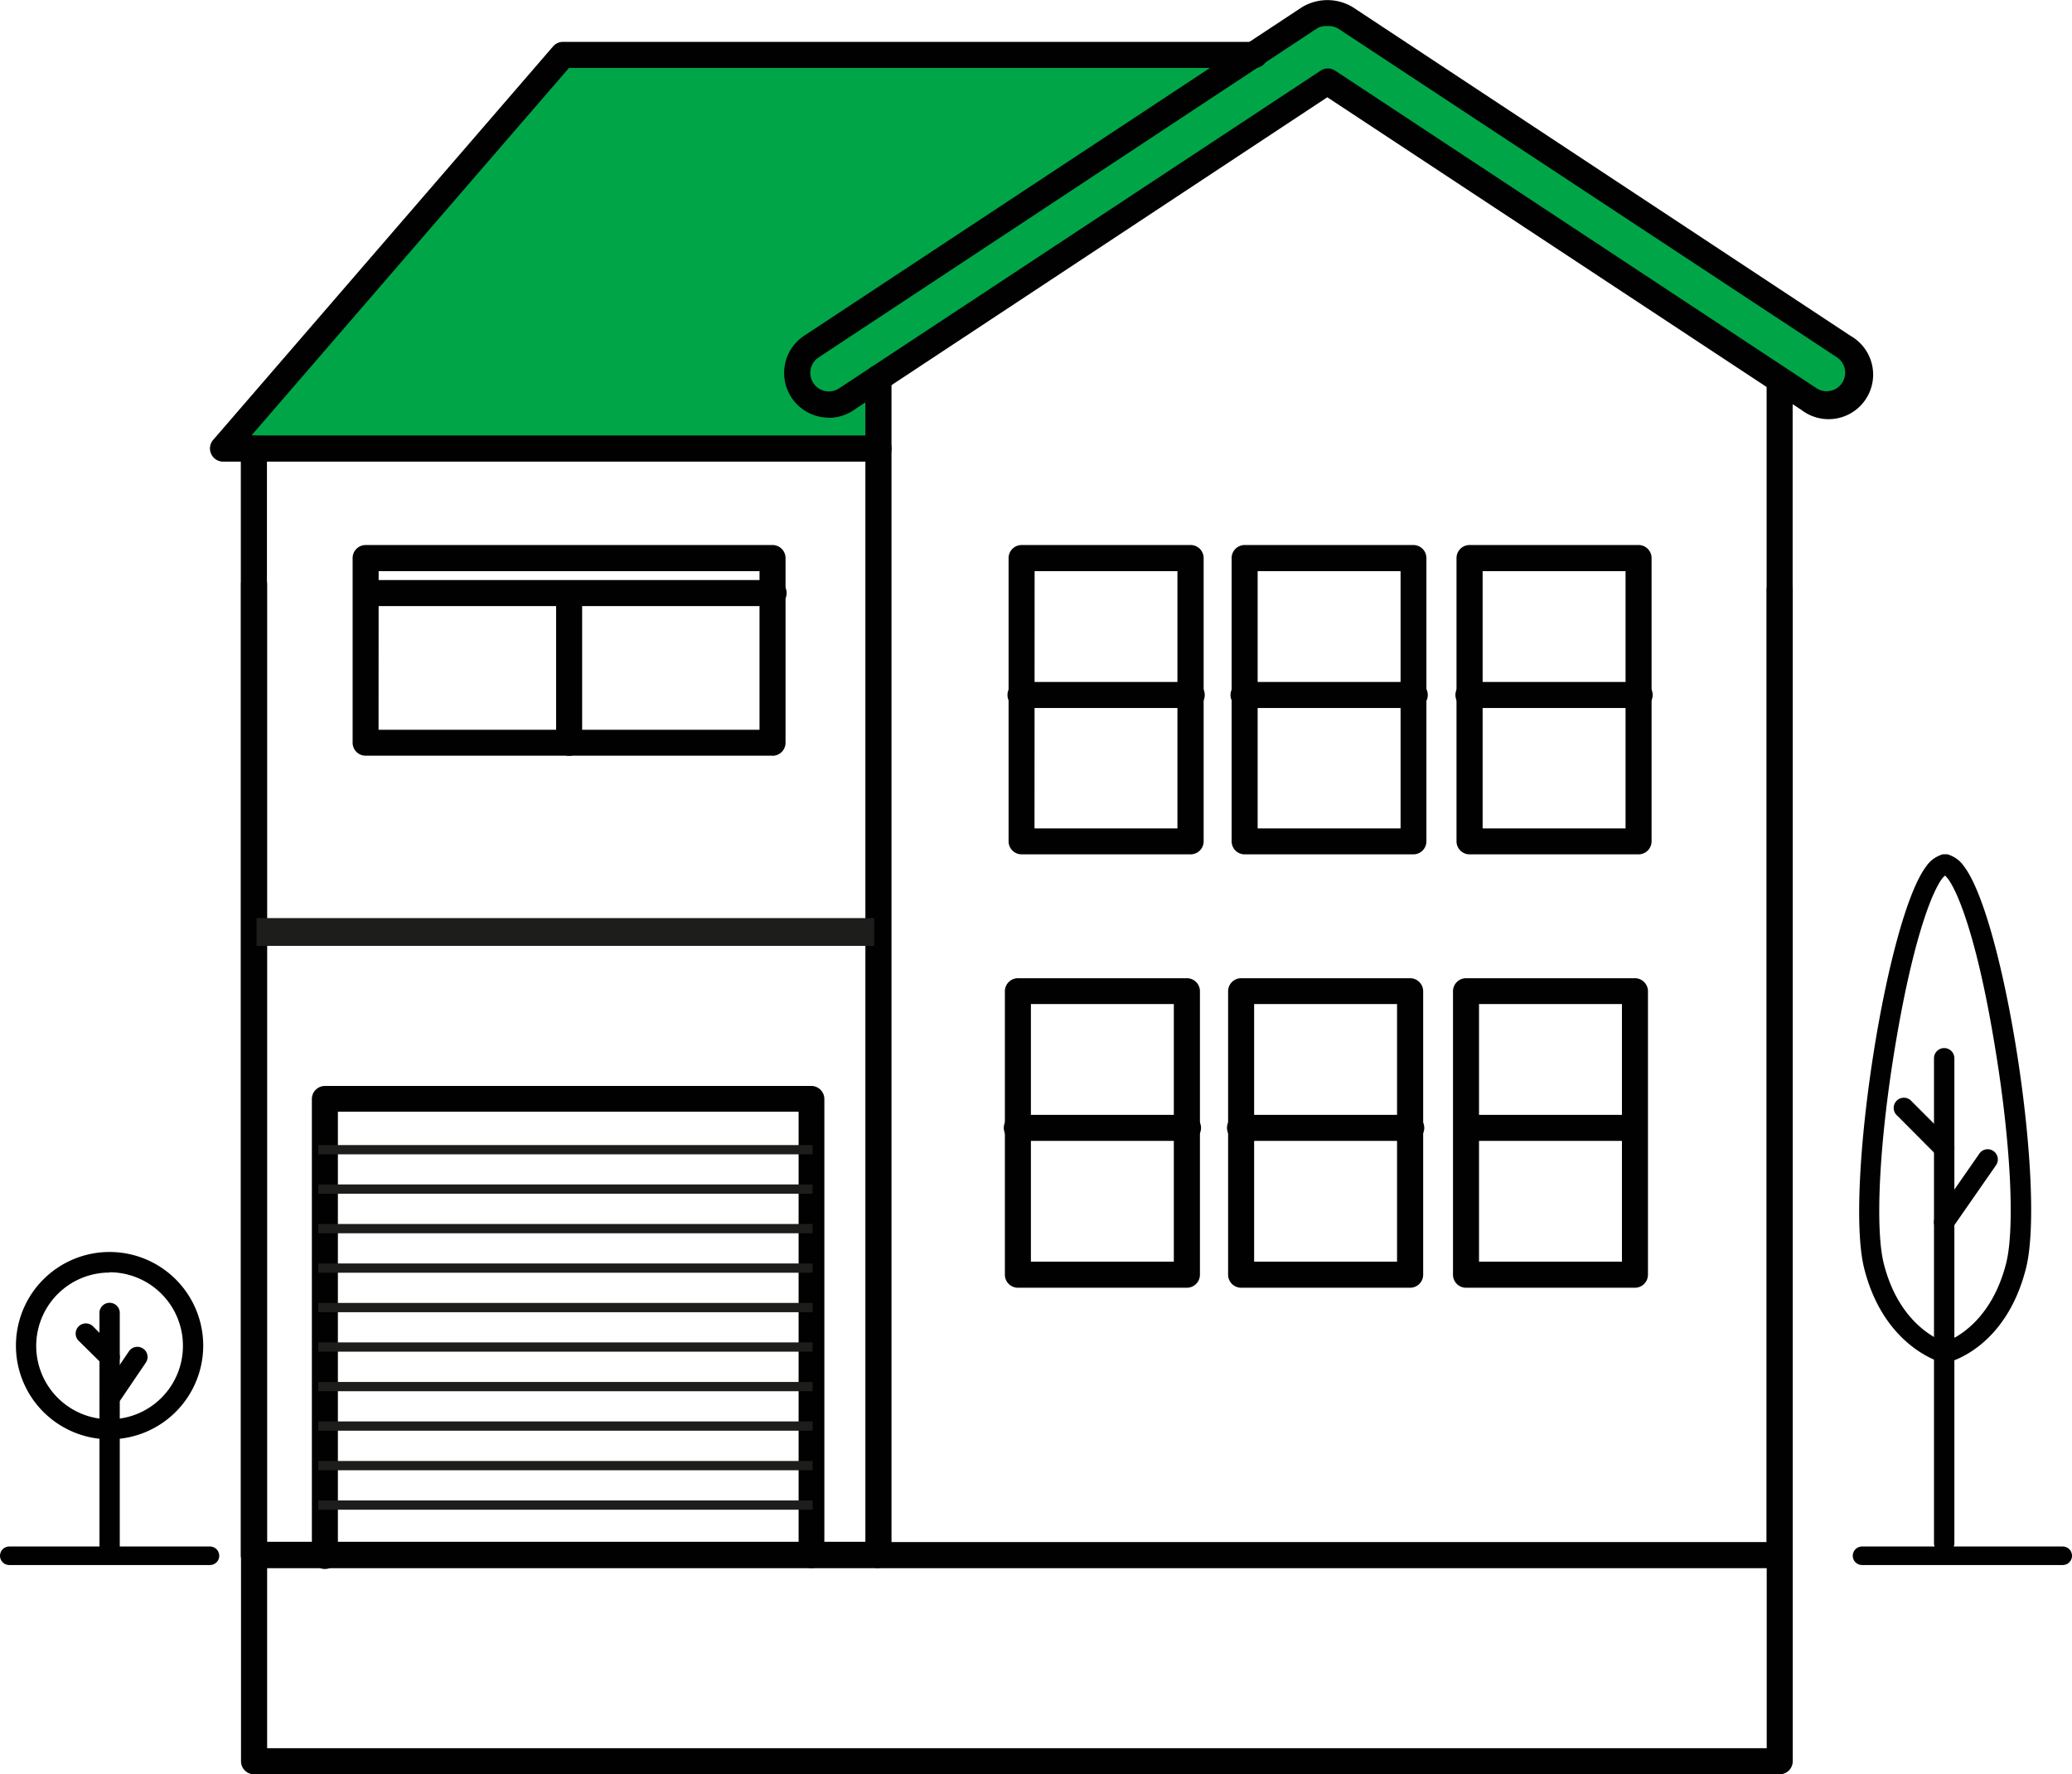 <svg xmlns="http://www.w3.org/2000/svg" viewBox="0 0 223.7 191.52"><path d="M95.1 48.54L94.66 41 143.1 9.2l53.98 34.6 3.64-2.1-1.6-4.32L143.53 1l-9.63 5.2L61 5.87l-36.28 41.9 70.4.77z" fill="#00a547"/><g fill="#010101"><path d="M209.9 167.65a1.1 1.1 0 0 1-1.1-1.1v-52.32a1.1 1.1 0 1 1 2.2 0v52.32a1.1 1.1 0 0 1-1.1 1.1z"/><path d="M209.9 125.05a1.13 1.13 0 0 1-.78-.32l-4.28-4.3a1.1 1.1 0 1 1 1.55-1.55l4.3 4.3a1.11 1.11 0 0 1 0 1.55 1.13 1.13 0 0 1-.78.32zm0 7.95a1.09 1.09 0 0 1-.9-1.72l4.7-6.76a1.08 1.08 0 0 1 1.52-.27 1.09 1.09 0 0 1 .28 1.52l-4.7 6.76a1.08 1.08 0 0 1-.9.47zm.1 14.1h-.27c-.26-.07-6.32-1.73-8.46-10.16s2.38-37.85 6.73-43.48a3.18 3.18 0 0 1 1.43-1.13 1 1 0 0 1 .49-.12h.17a1 1 0 0 1 .48.12 3.15 3.15 0 0 1 1.43 1.13c4.38 5.63 8.9 34.87 6.73 43.45s-8.2 10.1-8.46 10.16a1.27 1.27 0 0 1-.27.03zm0-52.6c-1 .77-3.26 5.76-5.32 18-1.76 10.4-2.28 20-1.3 23.9 1.58 6.23 5.52 8.08 6.6 8.48 1.1-.4 5-2.25 6.6-8.48 1-3.9.48-13.5-1.28-23.9-2.03-12.24-4.33-17.23-5.33-18zM11.83 168.43a1.09 1.09 0 0 1-1.09-1.1v-25.5a1.1 1.1 0 1 1 2.19 0v25.5a1.1 1.1 0 0 1-1.1 1.1z"/><path d="M11.83 147.58a1.08 1.08 0 0 1-.77-.32l-2.5-2.47a1.1 1.1 0 1 1 1.55-1.55l2.5 2.47a1.09 1.09 0 0 1 0 1.55 1.06 1.06 0 0 1-.78.32zm0 4.42a1.07 1.07 0 0 1-.61-.19 1.11 1.11 0 0 1-.3-1.52l3-4.43a1.1 1.1 0 0 1 1.53-.29 1.09 1.09 0 0 1 .29 1.52l-3 4.42a1.08 1.08 0 0 1-.91.49zm0 3.36a10.11 10.11 0 1 1 10.11-10.11 10.12 10.12 0 0 1-10.11 10.11zm0-18a7.92 7.92 0 1 0 7.92 7.92 7.93 7.93 0 0 0-7.92-7.95zm77.65-92.28a4.82 4.82 0 0 1-2.66-8.84L140.53.8a5.29 5.29 0 0 1 5.56 0l53.7 35.45a4.81 4.81 0 1 1-5.3 8L143.3 10.5 92.12 44.3a4.8 4.8 0 0 1-2.65.8zm-1.1-6.5a2.002 2.002 0 1 0 2.21 3.34l52-34.3a1.41 1.41 0 0 1 1.55 0l52 34.3a2 2 0 0 0 2.2-3.34l-53.8-35.45a2 2 0 0 0-1.18-.32h-.1a1.92 1.92 0 0 0-1.17.32z"/><path d="M192.14 169.27h-97.3a1.41 1.41 0 0 1-1.41-1.41V40.8a1.41 1.41 0 0 1 2.82 0v125.65h94.48V41.54a1.41 1.41 0 1 1 2.81 0v126.32a1.41 1.41 0 0 1-1.41 1.41z"/><path d="M192.14 191.52H27.43a1.41 1.41 0 0 1-1.41-1.4V63.05a1.41 1.41 0 0 1 2.82 0V188.7h161.9V63.8a1.41 1.41 0 1 1 2.81 0v126.32a1.41 1.41 0 0 1-1.41 1.4zm-15.24-99.3h-18.24a1.41 1.41 0 0 1-1.41-1.4V60.24a1.41 1.41 0 0 1 1.41-1.41h18.24a1.41 1.41 0 0 1 1.41 1.41v30.58a1.41 1.41 0 0 1-1.41 1.4zm-16.83-2.8h15.43V61.65h-15.43z"/><path d="M176.9 76.42h-18.24a1.41 1.41 0 1 1 0-2.81h18.24a1.41 1.41 0 1 1 0 2.81zm-24.28 15.8h-18.24a1.41 1.41 0 0 1-1.41-1.4V60.24a1.41 1.41 0 0 1 1.41-1.41h18.24a1.41 1.41 0 0 1 1.38 1.41v30.58a1.41 1.41 0 0 1-1.38 1.4zm-16.84-2.8h15.43V61.65h-15.43z"/><path d="M152.62 76.42h-18.24a1.41 1.41 0 1 1 0-2.81h18.24a1.41 1.41 0 1 1 0 2.81zm23.9 62.58h-18.25a1.41 1.41 0 0 1-1.4-1.41V107a1.41 1.41 0 0 1 1.4-1.41h18.25a1.41 1.41 0 0 1 1.4 1.41v30.58a1.41 1.41 0 0 1-1.4 1.42zm-16.84-2.82h15.43v-27.8h-15.43z"/><path d="M176.52 123.15h-18.25a1.41 1.41 0 0 1 0-2.81h18.25a1.41 1.41 0 0 1 0 2.81zM152.23 139H134a1.41 1.41 0 0 1-1.41-1.41V107a1.41 1.41 0 0 1 1.41-1.41h18.24a1.41 1.41 0 0 1 1.41 1.41v30.58a1.41 1.41 0 0 1-1.42 1.42zm-16.83-2.82h15.43v-27.8H135.4z"/><path d="M152.23 123.15H134a1.41 1.41 0 1 1 0-2.81h18.24a1.41 1.41 0 1 1 0 2.81zm-23.7-30.93H110.3a1.41 1.41 0 0 1-1.41-1.4V60.24a1.41 1.41 0 0 1 1.41-1.41h18.24a1.41 1.41 0 0 1 1.41 1.41v30.58a1.41 1.41 0 0 1-1.41 1.4zm-16.84-2.8h15.43V61.65H111.7z"/><path d="M128.53 76.42H110.3a1.41 1.41 0 1 1 0-2.81h18.24a1.41 1.41 0 1 1 0 2.81zm-.4 62.58H109.9a1.41 1.41 0 0 1-1.41-1.41V107a1.41 1.41 0 0 1 1.41-1.41h18.24a1.41 1.41 0 0 1 1.41 1.41v30.58a1.41 1.41 0 0 1-1.41 1.42zm-16.83-2.82h15.43v-27.8H111.3z"/><path d="M128.14 123.15H109.9a1.41 1.41 0 1 1 0-2.81h18.24a1.41 1.41 0 1 1 0 2.81zm-33.3-73.32H24.08A1.42 1.42 0 0 1 22.8 49a1.4 1.4 0 0 1 .2-1.5L59.72 5a1.41 1.41 0 0 1 1.06-.48h74.57a1.41 1.41 0 1 1 0 2.81H61.43L27.15 47h67.7a1.41 1.41 0 1 1 0 2.82z"/><path d="M94.85,169.27H27.43A1.41,1.41,0,0,1,26,167.86V48.42a1.41,1.41,0,1,1,2.82,0v118h66a1.41,1.41,0,0,1,0,2.82Z"/><path d="M87.63 169.27a1.41 1.41 0 0 1-1.41-1.41V120H36.48v47.83a1.41 1.41 0 1 1-2.81 0v-49.2a1.41 1.41 0 0 1 1.41-1.41h52.55a1.41 1.41 0 0 1 1.37 1.41v49.23a1.41 1.41 0 0 1-1.37 1.41zm-4.23-87.7H39.47a1.4 1.4 0 0 1-1.4-1.4V60.24a1.41 1.41 0 0 1 1.4-1.41H83.4a1.41 1.41 0 0 1 1.41 1.41v19.94a1.41 1.41 0 0 1-1.41 1.4zm-42.53-2.8H82V61.65H40.88z"/><path d="M83.4 65.42H39.47a1.41 1.41 0 0 1 0-2.81H83.4a1.41 1.41 0 1 1 0 2.81z"/><path d="M61.44 81.58a1.4 1.4 0 0 1-1.4-1.4V64.33a1.41 1.41 0 1 1 2.81 0v15.85a1.41 1.41 0 0 1-1.41 1.4z"/></g><g fill="none"><path d="M22.67 167.93H1m221.7 0h-21.67" stroke="#010101" stroke-linecap="round" stroke-linejoin="round" stroke-width="2"/><g stroke="#1d1d1b" stroke-miterlimit="10"><path d="M94.38 100.6H27.7" stroke-width="3"/><path d="M34.36 124.1h53.37m-53.37 4.25h53.37m-53.37 4.27h53.37m-53.37 4.26h53.37m-53.37 4.26h53.37m-53.37 4.26h53.37m-53.37 4.27h53.37m-53.37 4.26h53.37m-53.37 4.27h53.37m-53.37 4.26h53.37"/></g></g></svg>